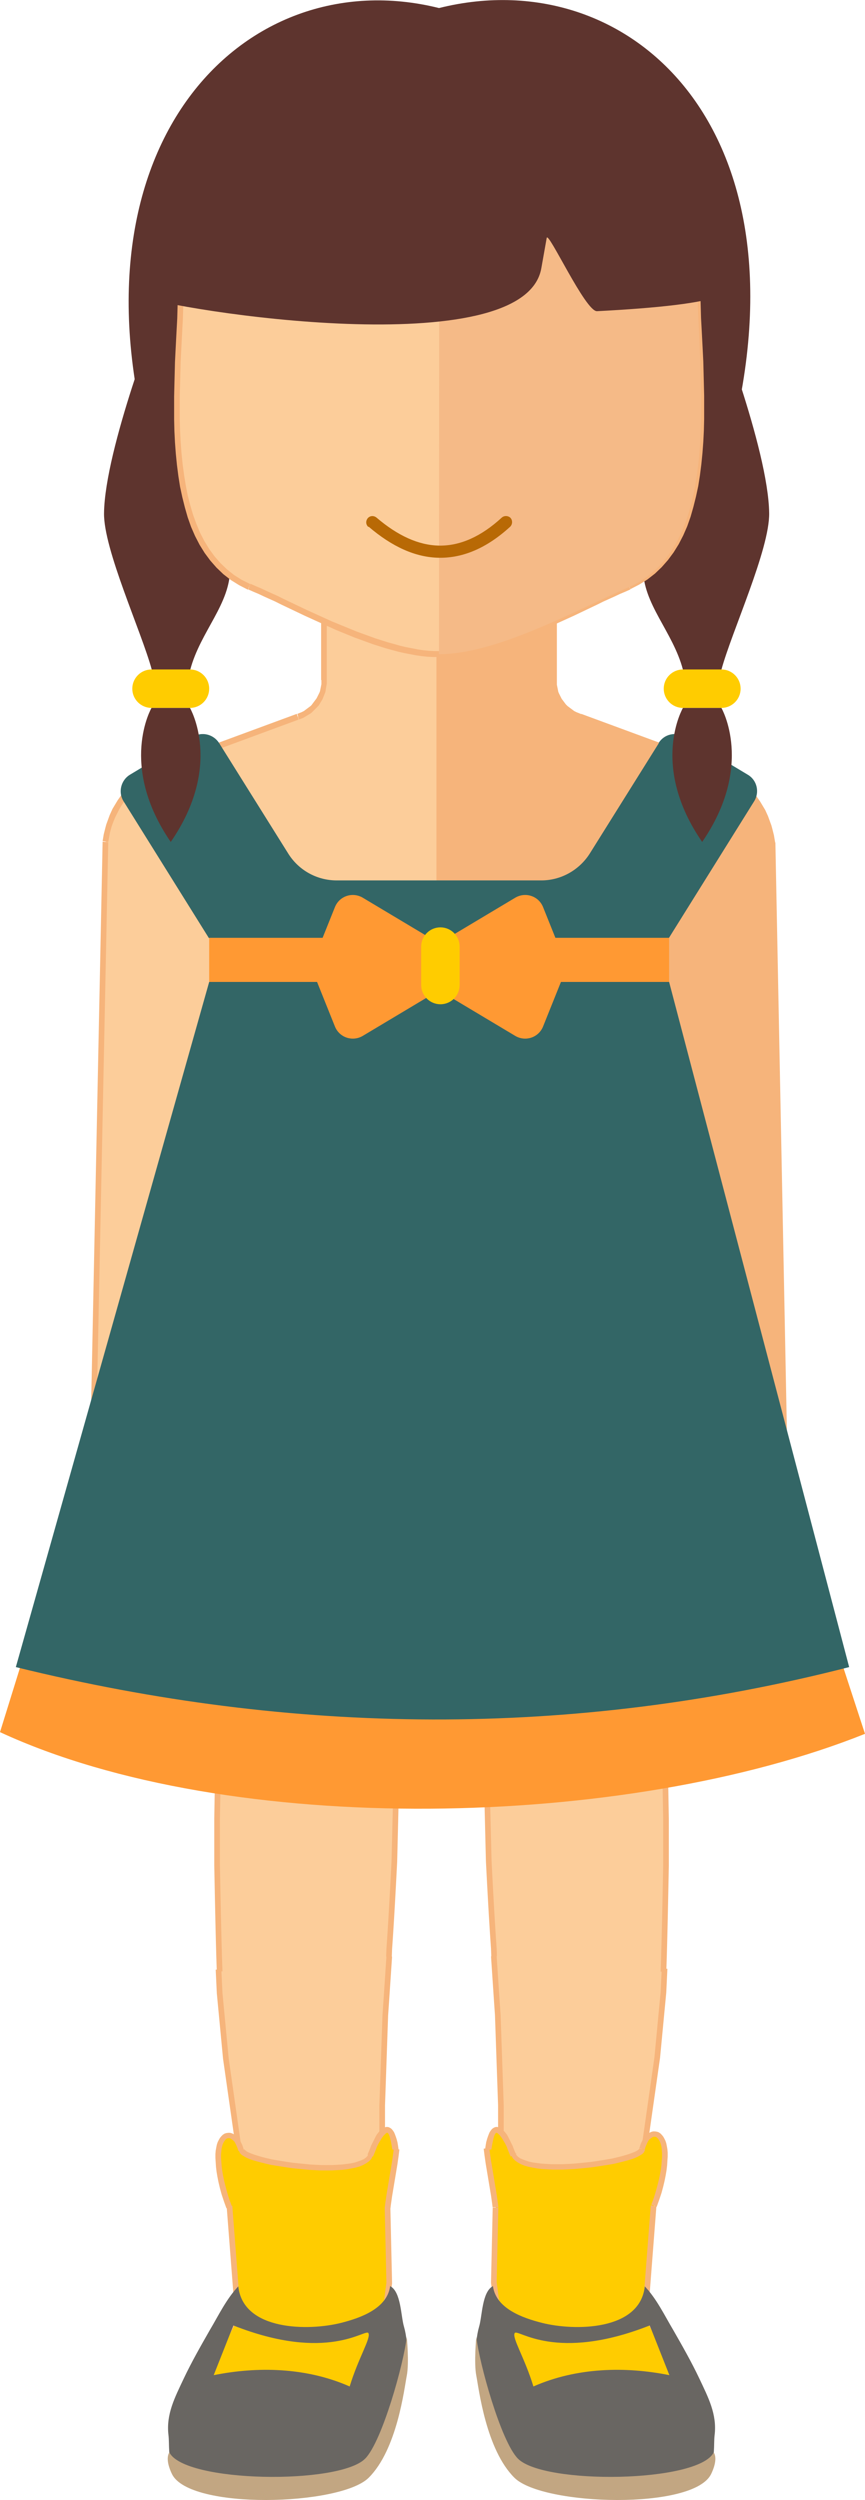 <?xml version="1.0" encoding="UTF-8"?>
<!DOCTYPE svg PUBLIC "-//W3C//DTD SVG 1.1//EN" "http://www.w3.org/Graphics/SVG/1.1/DTD/svg11.dtd">
<!-- Creator: CorelDRAW 2017 -->
<svg xmlns="http://www.w3.org/2000/svg" xml:space="preserve" width="73.593mm" height="212.625mm" version="1.1" style="shape-rendering:geometricPrecision; text-rendering:geometricPrecision; image-rendering:optimizeQuality; fill-rule:evenodd; clip-rule:evenodd"
viewBox="0 0 3060 8840"
 xmlns:xlink="http://www.w3.org/1999/xlink">
 <defs>
  <style type="text/css">
   <![CDATA[
    .fil7 {fill:#336666;fill-rule:nonzero}
    .fil6 {fill:#5E342E;fill-rule:nonzero}
    .fil3 {fill:#696662;fill-rule:nonzero}
    .fil9 {fill:#B86905;fill-rule:nonzero}
    .fil4 {fill:#C2A682;fill-rule:nonzero}
    .fil8 {fill:#F5BA87;fill-rule:nonzero}
    .fil1 {fill:#F6B47B;fill-rule:nonzero}
    .fil0 {fill:#FCCD9A;fill-rule:nonzero}
    .fil5 {fill:#FF9933;fill-rule:nonzero}
    .fil2 {fill:#FFCC00;fill-rule:nonzero}
   ]]>
  </style>
 </defs>
 <g id="Capa_x0020_1">
  <g>
   <path class="fil0" d="M1776 5752c59,-193 229,-390 403,-251 224,179 180,1191 168,1471 -9,220 -46,444 -73,663 -21,172 20,463 -69,611 -72,119 -274,157 -371,57 -117,-120 -85,-307 -73,-463 22,-298 3,-600 -14,-919 -15,-275 -56,-890 29,-1168z"/>
   <path id="1" class="fil1" d="M2173 5509l0 0 -16 -12 -16 -10 -15 -8 -15 -6 -15 -4 -15 -3 -15 -1 -15 0 -14 1 -14 3 -14 4 -14 5 -14 6 -14 8 -13 9 -13 10 -13 11 -13 12 -12 12 -12 13 -11 14 -11 15 -11 15 -10 16 -10 16 -9 17 -9 17 -8 17 -8 17 -7 18 -6 18 -6 18 -19 -6 6 -18 7 -18 7 -18 8 -18 8 -18 9 -18 10 -17 10 -17 11 -16 11 -16 12 -15 12 -15 12 -14 13 -13 13 -12 14 -11 14 -10 14 -9 15 -8 15 -7 15 -6 16 -4 16 -3 16 -2 16 0 17 2 17 3 17 5 17 7 17 9 17 11 17 12 0 0 -12 17zm164 1462l0 0 1 -28 1 -32 1 -36 1 -39 1 -43 1 -45 1 -48 1 -50 1 -52 0 -54 0 -55 0 -57 -1 -57 -1 -58 -2 -58 -3 -58 -3 -58 -4 -57 -5 -56 -6 -55 -7 -54 -7 -52 -9 -50 -10 -48 -11 -45 -12 -42 -13 -39 -14 -35 -15 -31 -17 -27 -18 -23 -19 -18 12 -17 21 20 20 25 18 29 16 33 15 36 13 40 12 43 11 46 10 48 9 50 8 52 7 54 6 56 5 57 4 58 3 58 3 58 2 58 1 58 1 58 0 57 0 56 0 54 -1 52 -1 50 -1 48 -1 46 -1 43 -1 40 -1 36 -1 32 -1 28 0 0 -20 -1zm-73 662l0 0 3 -21 3 -21 3 -21 3 -21 3 -21 3 -21 3 -21 3 -21 3 -21 3 -21 3 -21 3 -21 3 -21 3 -21 3 -21 3 -21 3 -21 2 -21 2 -21 2 -21 2 -21 2 -21 2 -21 2 -21 2 -21 2 -21 2 -21 2 -21 1 -21 1 -21 1 -21 1 -21 20 1 -1 21 -1 21 -1 21 -1 21 -2 21 -2 21 -2 21 -2 21 -2 21 -2 21 -2 21 -2 21 -2 21 -2 21 -2 21 -3 21 -3 21 -3 21 -3 21 -3 21 -3 21 -3 21 -3 21 -3 21 -3 21 -3 21 -3 21 -3 21 -3 21 -3 21 -3 21 -3 20 0 0 -20 -3zm-68 606l0 0 8 -14 7 -15 6 -15 6 -16 5 -17 5 -17 4 -18 4 -18 3 -19 3 -19 2 -20 2 -20 2 -20 1 -21 1 -21 1 -21 1 -21 0 -21 0 -21 0 -21 0 -21 0 -21 0 -21 0 -20 0 -20 0 -20 1 -19 1 -19 1 -18 1 -18 1 -17 2 -17 20 3 -2 16 -1 17 -1 18 -1 18 -1 19 -1 19 0 20 0 20 0 20 0 21 0 21 0 21 0 21 0 21 0 21 -1 21 -1 21 -1 21 -1 21 -2 21 -2 21 -2 20 -3 20 -3 20 -4 19 -4 19 -5 18 -5 18 -6 17 -7 16 -8 16 -8 15 0 0 -17 -11zm-355 55l0 0 9 8 9 8 10 7 10 6 11 6 11 5 12 4 12 3 12 3 12 2 13 1 13 1 13 0 13 -1 13 -1 13 -2 13 -2 13 -3 13 -4 12 -4 12 -5 12 -5 12 -6 11 -6 11 -7 10 -8 10 -8 9 -8 9 -9 8 -9 7 -10 7 -10 17 11 -8 11 -8 11 -9 10 -10 10 -10 9 -11 9 -11 8 -12 8 -12 7 -12 6 -13 6 -13 5 -13 5 -14 4 -14 3 -14 3 -14 2 -14 1 -14 1 -14 0 -14 -1 -14 -1 -14 -2 -13 -3 -13 -4 -13 -5 -12 -5 -12 -6 -12 -7 -11 -8 -11 -9 -10 -9 0 0 14 -15zm-70 -455l0 0 -1 15 -1 15 -1 15 -1 15 -1 15 -1 15 -1 15 -1 15 -1 15 -1 15 -1 15 0 15 0 15 0 15 0 15 1 15 1 15 2 15 2 15 2 14 3 14 3 14 4 14 5 13 5 13 6 13 6 13 7 12 8 12 9 12 9 11 10 11 -14 15 -11 -12 -10 -12 -9 -13 -8 -13 -8 -13 -7 -14 -6 -14 -5 -14 -5 -14 -4 -15 -4 -15 -3 -15 -3 -15 -2 -15 -2 -15 -1 -15 -1 -16 0 -16 0 -16 0 -16 0 -16 1 -16 1 -16 1 -16 1 -16 1 -15 1 -15 1 -15 1 -15 1 -15 1 -15 1 -15 0 0 20 2zm-14 -921l0 0 2 30 2 30 2 30 2 30 2 30 2 29 2 29 1 29 1 29 1 29 1 29 1 29 1 29 1 29 1 29 1 29 1 29 1 29 0 29 0 28 0 28 0 28 0 28 0 28 0 28 -1 28 -1 28 -1 28 -1 28 -2 28 -2 28 -2 28 -20 -2 2 -28 2 -28 2 -28 1 -28 1 -28 1 -28 1 -28 0 -28 0 -28 0 -28 0 -28 0 -28 0 -28 0 -28 -1 -28 -1 -29 -1 -29 -1 -29 -1 -29 -1 -29 -1 -29 -1 -29 -1 -29 -1 -29 -1 -29 -2 -29 -2 -29 -2 -30 -2 -30 -2 -30 -2 -30 -2 -30 0 0 20 -1zm29 -1164l0 0 -7 27 -7 28 -6 30 -6 32 -5 33 -4 35 -4 36 -3 37 -3 38 -2 39 -2 40 -1 40 -1 41 -1 41 0 42 0 42 0 42 1 42 1 41 1 41 1 40 1 40 2 39 2 38 2 37 2 36 2 35 2 33 2 32 2 30 2 29 1 27 -20 1 -1 -27 -2 -29 -2 -30 -2 -32 -2 -33 -2 -35 -2 -36 -2 -37 -2 -38 -2 -39 -1 -40 -1 -41 -1 -41 -1 -41 -1 -42 0 -42 0 -42 0 -42 1 -42 1 -41 1 -41 2 -40 2 -39 3 -39 3 -38 4 -36 4 -35 5 -34 6 -33 6 -31 7 -29 8 -27 0 0 19 6z"/>
  </g>
  <g>
   <path class="fil2" d="M2272 7601c-11,48 -424,102 -456,20 -14,-37 -67,-171 -89,-19 6,88 18,120 27,205l-6 265 16 119c54,93 74,412 138,445 50,26 467,70 562,-69 57,-83 -201,-356 -178,-416l27 -349c99,-271 -18,-302 -41,-201z"/>
   <path id="1" class="fil1" d="M1825 7617l0 0 3 5 5 5 7 5 9 4 11 4 12 4 14 3 15 2 16 2 17 1 18 1 19 0 19 0 20 -1 20 -1 20 -2 20 -2 20 -2 20 -3 19 -3 18 -3 18 -3 17 -4 16 -4 14 -4 13 -4 11 -4 10 -4 8 -4 5 -4 3 -3 0 -1 20 5 -4 9 -6 6 -8 5 -9 5 -11 5 -12 4 -14 4 -15 4 -16 4 -17 4 -18 3 -19 3 -19 3 -20 3 -20 2 -20 2 -21 2 -20 1 -20 1 -20 0 -19 0 -19 -1 -18 -1 -17 -2 -16 -3 -15 -3 -14 -4 -12 -5 -11 -6 -10 -7 -8 -8 -5 -10 0 0 19 -8zm-109 -14l0 -2 2 -14 2 -12 3 -11 3 -9 3 -8 3 -7 4 -6 4 -5 5 -4 6 -3 6 -1 6 1 5 2 5 3 4 3 4 4 4 4 4 5 4 5 3 5 3 6 3 6 3 6 3 6 3 6 3 6 2 6 2 5 2 5 2 5 2 4 1 4 -19 8 -1 -4 -2 -4 -2 -5 -2 -5 -2 -5 -2 -5 -2 -6 -3 -6 -3 -6 -3 -5 -3 -5 -3 -5 -3 -5 -3 -4 -3 -4 -3 -3 -3 -3 -2 -2 -2 -1 -1 -1 -1 0 -1 0 -1 0 -1 1 -2 2 -2 4 -2 5 -2 7 -2 8 -2 10 -2 11 -2 13 0 -2 -20 2zm0 0l0 -1 0 -1 0 2zm27 204l0 1 -1 -8 -1 -8 -1 -7 -1 -7 -1 -7 -1 -7 -1 -6 -1 -6 -1 -6 -1 -6 -1 -6 -1 -6 -1 -6 -1 -6 -1 -6 -1 -6 -1 -6 -1 -6 -1 -6 -1 -6 -1 -6 -1 -6 -1 -6 -1 -6 -1 -6 -1 -7 -1 -7 -1 -7 -1 -7 -1 -8 -1 -8 -1 -8 20 -2 1 8 1 8 1 7 1 7 1 7 1 7 1 6 1 6 1 6 1 6 1 6 1 6 1 6 1 6 1 6 1 6 1 6 1 6 1 6 1 6 1 6 1 6 1 6 1 6 1 6 1 6 1 7 1 7 1 7 1 7 1 8 1 8 0 1 -20 0zm20 -1l0 1 0 1 0 -1zm-6 266l-20 1 0 -2 6 -265 20 0 -6 265zm-20 1l0 -1 0 -1 0 2zm36 116l-19 7 -1 -4 -16 -119 20 -3 16 119zm-19 7l-1 -2 0 -2 1 4zm142 449l0 0 -8 -5 -7 -7 -6 -8 -6 -9 -5 -10 -5 -11 -5 -12 -5 -13 -4 -14 -4 -15 -4 -16 -4 -16 -4 -17 -4 -17 -4 -18 -4 -18 -4 -18 -4 -18 -4 -18 -4 -18 -4 -18 -4 -17 -4 -17 -4 -16 -4 -16 -4 -15 -4 -14 -4 -13 -4 -12 -4 -11 -5 -10 -5 -9 17 -11 5 10 5 11 5 12 5 13 4 14 4 15 4 16 4 16 4 17 4 17 4 18 4 18 4 18 4 18 4 18 4 18 4 18 4 17 4 17 4 17 4 16 4 15 4 15 4 14 4 13 4 12 5 10 5 9 5 8 5 6 4 4 4 3 0 0 -9 19zm9 -19l0 0 1 1 -1 -1zm566 -53l0 0 -11 14 -12 12 -14 11 -16 10 -17 9 -18 8 -19 7 -20 6 -21 5 -22 5 -22 4 -23 3 -23 3 -23 2 -23 1 -23 1 -23 0 -23 0 -22 -1 -22 -1 -21 -1 -20 -2 -20 -2 -19 -2 -17 -2 -16 -2 -15 -2 -13 -3 -12 -3 -10 -3 -8 -3 -7 -3 9 -19 5 2 7 2 9 2 11 2 13 2 14 2 16 2 17 2 18 2 19 2 20 2 21 1 22 1 22 1 22 0 23 0 23 -1 23 -1 23 -2 22 -2 22 -3 21 -4 21 -4 20 -5 19 -6 18 -7 17 -7 15 -8 14 -9 12 -10 11 -11 9 -12 0 0 16 13zm-176 -421l-1 3 -1 3 0 5 1 7 3 9 4 10 5 11 6 12 7 13 8 13 8 14 9 15 9 15 10 15 10 16 10 16 10 16 10 16 10 16 10 16 9 16 9 16 8 16 7 15 7 15 6 15 5 14 3 14 2 13 1 13 -1 12 -3 11 -6 10 -16 -13 3 -6 2 -7 1 -9 0 -10 -2 -11 -3 -12 -4 -13 -5 -14 -6 -14 -7 -15 -8 -15 -9 -16 -9 -16 -10 -16 -10 -16 -10 -16 -10 -16 -10 -16 -10 -16 -10 -15 -10 -15 -9 -15 -9 -14 -8 -14 -7 -13 -6 -12 -5 -12 -4 -11 -3 -10 -2 -10 0 -10 2 -9 -1 3 20 2zm0 0l0 2 -1 2 1 -3zm7 -351l1 -3 19 5 -27 349 -20 -2 27 -349zm0 0l0 -2 1 -1 -1 3zm-41 -202l0 0 3 -10 3 -9 4 -8 4 -8 5 -7 5 -6 6 -5 6 -4 6 -3 7 -2 7 0 7 1 6 2 6 4 5 5 5 6 4 7 4 8 3 9 2 10 2 11 1 12 0 14 -1 15 -1 16 -2 17 -3 18 -4 20 -5 21 -6 22 -8 24 -9 25 -19 -8 9 -24 7 -23 6 -22 5 -20 4 -19 3 -18 2 -16 1 -15 1 -14 0 -12 -1 -11 -1 -10 -2 -8 -2 -7 -3 -6 -3 -5 -3 -4 -3 -3 -3 -2 -3 -1 -3 0 -3 0 -3 1 -3 2 -3 2 -4 3 -4 4 -3 5 -3 6 -3 7 -3 7 -2 8 0 0 -20 -5z"/>
  </g>
  <path class="fil3" d="M1744 8085c11,79 106,112 173,129 114,29 347,29 364,-129 42,44 70,103 101,155 32,56 64,112 92,171 31,66 63,126 54,200 -4,34 3,82 -18,112 -16,23 -64,42 -90,50 -136,40 -278,43 -419,24 -48,-6 -101,-2 -141,-34 -33,-25 -58,-55 -74,-92 -53,-123 -130,-309 -91,-444 11,-37 10,-123 49,-143zm555 138c-334,132 -467,11 -478,27 -11,16 35,87 66,189 154,-68 327,-71 481,-40l-70 -177z"/>
  <path class="fil4" d="M2525 8672c-54,108 -602,115 -693,22 -60,-61 -137,-338 -147,-431 0,0 -9,93 0,138 9,46 34,261 135,361 100,99 635,115 696,-14 19,-40 17,-65 8,-77z"/>
  <g>
   <path class="fil0" d="M1348 5752c-59,-193 -229,-390 -403,-251 -224,179 -180,1191 -168,1471 9,220 46,444 73,663 21,172 -20,463 69,611 72,119 274,157 371,57 117,-120 85,-307 73,-463 -22,-298 -3,-600 14,-919 15,-275 56,-890 -29,-1168z"/>
   <path id="1" class="fil1" d="M951 5509l-12 -17 0 0 17 -12 17 -11 17 -9 17 -7 17 -5 17 -3 17 -2 16 0 16 2 16 3 16 4 15 6 15 7 15 8 14 9 14 10 14 11 13 12 13 13 12 14 12 15 12 15 11 16 11 16 10 17 10 17 9 18 8 18 8 18 7 18 7 18 6 18 -19 6 -6 -18 -6 -18 -7 -18 -8 -17 -8 -17 -9 -17 -9 -17 -10 -16 -10 -16 -11 -15 -11 -15 -11 -14 -12 -13 -12 -12 -13 -12 -13 -11 -13 -10 -13 -9 -14 -8 -14 -6 -14 -5 -14 -4 -14 -3 -14 -1 -15 0 -15 1 -15 3 -15 4 -15 6 -15 8 -16 10 -16 12 0 0zm-164 1462l-20 1 0 0 -1 -28 -1 -32 -1 -36 -1 -40 -1 -43 -1 -46 -1 -48 -1 -50 -1 -52 0 -54 0 -56 0 -57 1 -58 1 -58 2 -58 3 -58 3 -58 4 -58 5 -57 6 -56 7 -54 8 -52 9 -50 10 -48 11 -46 12 -43 13 -40 15 -36 16 -33 18 -29 20 -25 21 -20 12 17 -19 18 -18 23 -17 27 -15 31 -14 35 -13 39 -12 42 -11 45 -10 48 -9 50 -7 52 -7 54 -6 55 -5 56 -4 57 -3 58 -3 58 -2 58 -1 58 -1 57 0 57 0 55 0 54 1 52 1 50 1 48 1 45 1 43 1 39 1 36 1 32 1 28 0 0zm73 662l-20 3 0 0 -3 -20 -3 -21 -3 -21 -3 -21 -3 -21 -3 -21 -3 -21 -3 -21 -3 -21 -3 -21 -3 -21 -3 -21 -3 -21 -3 -21 -3 -21 -3 -21 -3 -21 -2 -21 -2 -21 -2 -21 -2 -21 -2 -21 -2 -21 -2 -21 -2 -21 -2 -21 -2 -21 -2 -21 -1 -21 -1 -21 -1 -21 -1 -21 20 -1 1 21 1 21 1 21 1 21 2 21 2 21 2 21 2 21 2 21 2 21 2 21 2 21 2 21 2 21 2 21 3 21 3 21 3 21 3 21 3 21 3 21 3 21 3 21 3 21 3 21 3 21 3 21 3 21 3 21 3 21 3 21 3 21 0 0zm68 606l-17 11 0 0 -8 -15 -8 -16 -7 -16 -6 -17 -5 -18 -5 -18 -4 -19 -4 -19 -3 -20 -3 -20 -2 -20 -2 -21 -2 -21 -1 -21 -1 -21 -1 -21 -1 -21 0 -21 0 -21 0 -21 0 -21 0 -21 0 -21 0 -20 0 -20 0 -20 -1 -19 -1 -19 -1 -18 -1 -18 -1 -17 -2 -16 20 -3 2 17 1 17 1 18 1 18 1 19 1 19 0 20 0 20 0 20 0 21 0 21 0 21 0 21 0 21 0 21 1 21 1 21 1 21 1 21 2 20 2 20 2 20 3 19 3 19 4 18 4 18 5 17 5 17 6 16 6 15 7 15 8 14 0 0zm355 55l14 15 0 0 -10 9 -11 9 -11 8 -12 7 -12 6 -12 5 -13 5 -13 4 -13 3 -14 2 -14 1 -14 1 -14 0 -14 -1 -14 -1 -14 -2 -14 -3 -14 -3 -14 -4 -13 -5 -13 -5 -13 -6 -12 -6 -12 -7 -12 -8 -11 -8 -11 -9 -10 -9 -10 -10 -9 -10 -8 -11 -8 -11 17 -11 7 10 7 10 8 9 9 9 9 8 10 8 10 8 11 7 11 6 12 6 12 5 12 5 12 4 13 4 13 3 13 2 13 2 13 1 13 1 13 0 13 -1 13 -1 12 -2 12 -3 12 -3 12 -4 11 -5 11 -6 10 -6 10 -7 9 -8 9 -8 0 0zm70 -455l20 -2 0 0 1 15 1 15 1 15 1 15 1 15 1 15 1 15 1 16 1 16 1 16 1 16 0 16 0 16 0 16 0 16 -1 16 -1 15 -2 15 -2 15 -3 15 -3 15 -4 15 -4 15 -5 14 -5 14 -6 14 -7 14 -8 13 -8 13 -9 13 -10 12 -11 12 -14 -15 10 -11 9 -11 9 -12 8 -12 7 -12 6 -13 6 -13 5 -13 5 -13 4 -14 3 -14 3 -14 2 -14 2 -15 2 -15 1 -15 1 -15 0 -15 0 -15 0 -15 0 -15 -1 -15 -1 -15 -1 -15 -1 -15 -1 -15 -1 -15 -1 -15 -1 -15 -1 -15 -1 -15 -1 -15 0 0zm14 -921l20 1 0 0 -2 30 -2 30 -2 30 -2 30 -2 30 -2 29 -2 29 -1 29 -1 29 -1 29 -1 29 -1 29 -1 29 -1 29 -1 29 -1 29 -1 29 -1 28 0 28 0 28 0 28 0 28 0 28 0 28 0 28 1 28 1 28 1 28 1 28 2 28 2 28 2 28 -20 2 -2 -28 -2 -28 -2 -28 -1 -28 -1 -28 -1 -28 -1 -28 0 -28 0 -28 0 -28 0 -28 0 -28 0 -28 0 -29 1 -29 1 -29 1 -29 1 -29 1 -29 1 -29 1 -29 1 -29 1 -29 1 -29 1 -29 2 -29 2 -29 2 -30 2 -30 2 -30 2 -30 2 -30 0 0zm-29 -1164l19 -6 0 0 8 27 7 29 6 31 6 33 5 34 4 35 4 36 3 38 3 39 2 39 2 40 1 41 1 41 1 42 0 42 0 42 0 42 -1 42 -1 41 -1 41 -1 41 -1 40 -2 39 -2 38 -2 37 -2 36 -2 35 -2 33 -2 32 -2 30 -2 29 -1 27 -20 -1 1 -27 2 -29 2 -30 2 -32 2 -33 2 -35 2 -36 2 -37 2 -38 2 -39 1 -40 1 -40 1 -41 1 -41 1 -42 0 -42 0 -42 0 -42 -1 -41 -1 -41 -1 -40 -2 -40 -2 -39 -3 -38 -3 -37 -4 -36 -4 -35 -5 -33 -6 -32 -6 -30 -7 -28 -7 -27 0 0z"/>
  </g>
  <path class="fil5" d="M1905 4664l-1437 -46 -468 1507c814,377 2218,343 3060,6l-474 -1450c-227,-2 -454,-8 -681,-18z"/>
  <g>
   <path class="fil2" d="M852 7601c11,48 424,102 456,20 14,-37 67,-171 89,-19 -6,88 -18,120 -27,205l6 265 -16 119c-54,93 -74,412 -138,445 -50,26 -467,70 -562,-69 -57,-83 201,-356 178,-416l-27 -349c-99,-271 18,-302 41,-201z"/>
   <path id="1" class="fil1" d="M1299 7617l19 8 0 0 -5 10 -8 8 -10 7 -11 6 -12 5 -14 4 -15 3 -16 3 -17 2 -18 1 -19 1 -19 0 -20 0 -20 -1 -20 -1 -21 -2 -20 -2 -20 -2 -20 -3 -19 -3 -19 -3 -18 -3 -17 -4 -16 -4 -15 -4 -14 -4 -12 -4 -11 -5 -9 -5 -8 -5 -6 -6 -4 -9 20 -5 0 1 3 3 5 4 8 4 10 4 11 4 13 4 14 4 16 4 17 4 18 3 18 3 19 3 20 3 20 2 20 2 20 2 20 1 20 1 19 0 19 0 18 -1 17 -1 16 -2 15 -2 14 -3 12 -4 11 -4 9 -4 7 -5 5 -5 3 -5 0 0zm109 -14l-20 -2 0 2 -2 -13 -2 -11 -2 -10 -2 -8 -2 -7 -2 -5 -2 -4 -2 -2 -1 -1 -1 0 -1 0 -1 0 -1 1 -2 1 -2 2 -3 3 -3 3 -3 4 -3 4 -3 5 -3 5 -3 5 -3 5 -3 6 -3 6 -2 6 -2 5 -2 5 -2 5 -2 5 -2 4 -1 4 -19 -8 1 -4 2 -4 2 -5 2 -5 2 -5 2 -6 3 -6 3 -6 3 -6 3 -6 3 -6 3 -6 3 -5 4 -5 4 -5 4 -4 4 -4 4 -3 5 -3 5 -2 6 -1 6 1 6 3 5 4 4 5 4 6 3 7 3 8 3 9 3 11 2 12 2 14 0 2zm0 -2l0 1 0 1 0 -2zm-27 207l-20 0 0 -1 1 -8 1 -8 1 -7 1 -7 1 -7 1 -7 1 -6 1 -6 1 -6 1 -6 1 -6 1 -6 1 -6 1 -6 1 -6 1 -6 1 -6 1 -6 1 -6 1 -6 1 -6 1 -6 1 -6 1 -6 1 -6 1 -6 1 -7 1 -7 1 -7 1 -7 1 -8 1 -8 20 2 -1 8 -1 8 -1 8 -1 7 -1 7 -1 7 -1 7 -1 6 -1 6 -1 6 -1 6 -1 6 -1 6 -1 6 -1 6 -1 6 -1 6 -1 6 -1 6 -1 6 -1 6 -1 6 -1 6 -1 6 -1 6 -1 6 -1 7 -1 7 -1 7 -1 7 -1 8 -1 8 0 -1zm-20 0l0 -1 0 -1 0 1zm6 265l-6 -265 20 0 6 265 0 2 -20 -1zm20 0l0 1 0 1 0 -2zm-36 118l16 -119 20 3 -16 119 -1 4 -19 -7zm20 3l0 2 -1 2 1 -4zm-143 453l-9 -19 0 0 4 -3 4 -4 5 -6 5 -8 5 -9 5 -10 4 -12 4 -13 4 -14 4 -15 4 -15 4 -16 4 -17 4 -17 4 -17 4 -18 4 -18 4 -18 4 -18 4 -18 4 -18 4 -18 4 -17 4 -17 4 -16 4 -16 4 -15 4 -14 5 -13 5 -12 5 -11 5 -10 17 11 -5 9 -5 10 -4 11 -4 12 -4 13 -4 14 -4 15 -4 16 -4 16 -4 17 -4 17 -4 18 -4 18 -4 18 -4 18 -4 18 -4 18 -4 18 -4 17 -4 17 -4 16 -4 16 -4 15 -4 14 -5 13 -5 12 -5 11 -5 10 -6 9 -6 8 -7 7 -8 5 0 0zm-9 -19l0 0 -1 1 1 -1zm-566 -53l16 -13 0 0 9 12 11 11 12 10 14 9 15 8 17 7 18 7 19 6 20 5 21 4 21 4 22 3 22 2 23 2 23 1 23 1 23 0 22 0 22 -1 22 -1 21 -1 20 -2 19 -2 18 -2 17 -2 16 -2 14 -2 13 -2 11 -2 9 -2 7 -2 5 -2 9 19 -7 3 -8 3 -10 3 -12 3 -13 3 -15 2 -16 2 -17 2 -19 2 -20 2 -20 2 -21 1 -22 1 -22 1 -23 0 -23 0 -23 -1 -23 -1 -23 -2 -23 -3 -23 -3 -22 -4 -22 -5 -21 -5 -20 -6 -19 -7 -18 -8 -17 -9 -16 -10 -14 -11 -12 -12 -11 -14 0 0zm176 -421l20 -2 -1 -3 2 9 0 10 -2 10 -3 10 -4 11 -5 12 -6 12 -7 13 -8 14 -9 14 -9 15 -10 15 -10 15 -10 16 -10 16 -10 16 -10 16 -10 16 -10 16 -9 16 -9 16 -8 15 -7 15 -6 14 -5 14 -4 13 -3 12 -2 11 0 10 1 9 2 7 3 6 -16 13 -6 -10 -3 -11 -1 -12 1 -13 2 -13 3 -14 5 -14 6 -15 7 -15 7 -15 8 -16 9 -16 9 -16 10 -16 10 -16 10 -16 10 -16 10 -16 10 -16 10 -15 9 -15 9 -15 8 -14 8 -13 7 -13 6 -12 5 -11 4 -10 3 -9 1 -7 0 -5 -1 -3 -1 -3zm1 3l-1 -2 0 -2 1 3zm-8 -354l27 349 -20 2 -27 -349 19 -5 1 3zm-1 -3l1 1 0 2 -1 -3zm42 -199l-20 5 0 0 -2 -8 -3 -7 -3 -7 -3 -6 -3 -5 -4 -4 -4 -3 -3 -2 -3 -2 -3 -1 -3 0 -3 0 -3 1 -3 2 -3 3 -3 4 -3 5 -3 6 -2 7 -2 8 -1 10 -1 11 0 12 1 14 1 15 2 16 3 18 4 19 5 20 6 22 7 23 9 24 -19 8 -9 -25 -8 -24 -6 -22 -5 -21 -4 -20 -3 -18 -2 -17 -1 -16 -1 -15 0 -14 1 -12 2 -11 2 -10 3 -9 4 -8 4 -7 5 -6 5 -5 6 -4 6 -2 7 -1 7 0 7 2 6 3 6 4 6 5 5 6 5 7 4 8 4 8 3 9 3 10 0 0z"/>
  </g>
  <path class="fil3" d="M1380 8085c-11,79 -106,112 -173,129 -114,29 -347,29 -364,-129 -42,44 -70,103 -101,155 -32,56 -64,112 -92,171 -31,66 -63,126 -54,200 4,34 -3,82 18,112 16,23 64,42 90,50 136,40 278,43 419,24 48,-6 101,-2 141,-34 33,-25 58,-55 74,-92 53,-123 130,-309 91,-444 -11,-37 -10,-123 -49,-143zm-555 138c334,132 467,11 478,27 11,16 -35,87 -66,189 -154,-68 -327,-71 -481,-40l70 -177z"/>
  <path class="fil4" d="M599 8672c54,108 602,115 693,22 60,-61 137,-338 147,-431 0,0 9,93 0,138 -9,46 -34,261 -135,361 -100,99 -635,115 -696,-14 -19,-40 -17,-65 -8,-77z"/>
  <g>
   <path class="fil0" d="M2715 3993l-1636 1185 -750 0 45 -2202c17,-125 101,-230 219,-273l461 -170c55,-19 93,-70 93,-129l0 -219 813 0 0 219c0,58 37,110 93,129l461 170c118,43 202,149 219,273l-17 1016z"/>
   <path id="1" class="fil1" d="M1073 5170l1636 -1185 11 17 -1636 1185 -6 2 -6 -19zm11 17l-3 2 -3 0 6 -2zm-756 -19l750 0 0 21 -750 0 -10 -11 10 -10zm0 21l-10 0 0 -11 10 11zm55 -2212l-45 2202 -20 0 45 -2202 0 -1 20 2zm-20 0l0 -1 0 -1 0 1zm226 -283l7 20 0 0 -11 4 -10 4 -10 5 -10 5 -10 5 -10 6 -9 6 -9 6 -9 7 -9 7 -8 7 -8 7 -8 8 -8 8 -7 8 -7 8 -7 9 -6 9 -6 9 -6 9 -6 10 -5 10 -5 10 -5 10 -4 10 -4 10 -4 11 -3 11 -3 11 -2 11 -2 11 -2 11 -20 -3 2 -12 2 -12 3 -12 3 -12 3 -11 4 -11 4 -11 4 -11 5 -11 5 -11 6 -10 6 -10 6 -10 7 -10 7 -10 7 -9 7 -9 8 -9 8 -9 8 -8 9 -8 9 -8 9 -7 9 -7 10 -7 10 -6 10 -6 10 -6 11 -5 11 -5 11 -5 11 -4 0 0zm468 -150l-461 170 -7 -20 461 -170 0 0 6 20zm-7 -20l0 0 0 0 0 0zm86 -119l20 0 0 0 0 6 0 6 -1 6 -1 6 -1 6 -1 6 -1 6 -2 5 -2 5 -2 5 -2 5 -2 5 -3 5 -3 5 -3 5 -3 5 -3 4 -4 4 -4 4 -4 4 -4 4 -4 4 -4 4 -4 3 -5 3 -5 3 -5 3 -5 3 -5 3 -5 2 -5 2 -5 2 -6 -20 5 -2 5 -2 5 -2 4 -2 4 -2 4 -3 4 -3 4 -3 4 -3 4 -3 4 -3 3 -3 3 -4 3 -4 3 -4 3 -4 3 -4 3 -4 2 -4 2 -4 2 -4 2 -4 2 -4 2 -5 1 -5 1 -5 1 -5 1 -5 1 -5 0 -5 0 -5 0 -5 0 0zm20 -219l0 219 -20 0 0 -219 10 -11 10 11zm-20 0l0 -11 10 0 -10 11zm823 11l-813 0 0 -21 813 0 10 11 -10 11zm0 -21l10 0 0 11 -10 -11zm-10 229l0 -219 20 0 0 219 0 0 -20 0zm106 119l-7 20 0 0 -6 -2 -5 -2 -5 -2 -5 -3 -5 -3 -5 -3 -5 -3 -5 -3 -4 -3 -4 -4 -4 -4 -4 -4 -4 -4 -4 -4 -4 -4 -3 -4 -3 -5 -3 -5 -3 -5 -3 -5 -2 -5 -2 -5 -2 -5 -2 -5 -2 -5 -1 -6 -1 -6 -1 -6 -1 -6 -1 -6 0 -6 0 -6 20 0 0 5 0 5 0 5 1 5 1 5 1 5 1 5 1 5 2 5 2 4 2 4 2 4 2 4 2 4 3 4 3 4 3 4 3 4 3 4 3 3 3 3 4 3 4 3 4 3 4 3 4 3 4 3 4 2 4 2 5 2 5 2 5 2 0 0zm0 0l0 0 0 0 0 0zm455 190l-461 -170 7 -20 461 170 -7 20zm232 263l-20 0 0 2 -2 -11 -2 -11 -2 -11 -3 -11 -3 -11 -4 -11 -4 -10 -4 -10 -5 -10 -5 -10 -5 -10 -6 -10 -6 -9 -6 -9 -6 -9 -7 -9 -7 -8 -7 -8 -8 -8 -8 -8 -8 -7 -8 -7 -9 -7 -9 -7 -9 -6 -9 -6 -10 -6 -10 -5 -10 -5 -10 -5 -10 -4 -11 -4 7 -20 11 4 11 5 11 5 11 5 10 6 10 6 10 6 10 7 9 7 9 7 9 8 9 8 8 8 8 9 8 9 7 9 7 9 7 10 7 10 6 10 6 10 6 10 5 11 5 11 4 11 4 11 4 11 3 11 3 12 3 12 2 12 2 12 0 2zm0 -2l0 1 0 1 0 -2zm-37 1018l17 -1016 20 0 -17 1016 -4 9 -16 -9zm20 0l0 5 -4 3 4 -9z"/>
  </g>
  <g>
   <path class="fil1" d="M2778 5277l-1224 0 0 -3091 406 0 0 219c0,58 37,110 93,129l461 170c118,43 202,149 219,273l45 2300z"/>
   <path id="1" class="fil1" d="M1554 5267l1224 0 0 21 -1224 0 -10 -11 10 -11zm0 21l-10 0 0 -11 10 11zm10 -3101l0 3091 -20 0 0 -3091 10 -11 10 11zm-20 0l0 -11 10 0 -10 11zm416 11l-406 0 0 -21 406 0 10 11 -10 11zm0 -21l10 0 0 11 -10 -11zm-10 229l0 -219 20 0 0 219 0 0 -20 0zm106 119l-7 20 0 0 -6 -2 -5 -2 -5 -2 -5 -3 -5 -3 -5 -3 -5 -3 -5 -3 -4 -3 -4 -4 -4 -4 -4 -4 -4 -4 -4 -4 -4 -4 -3 -4 -3 -5 -3 -5 -3 -5 -3 -5 -2 -5 -2 -5 -2 -5 -2 -5 -2 -5 -1 -6 -1 -6 -1 -6 -1 -6 -1 -6 0 -6 0 -6 20 0 0 5 0 5 0 5 1 5 1 5 1 5 1 5 1 5 2 5 2 4 2 4 2 4 2 4 2 4 3 4 3 4 3 4 3 4 3 4 3 3 3 3 4 3 4 3 4 3 4 3 4 3 4 3 4 2 4 2 5 2 5 2 5 2 0 0zm0 0l0 0 0 0 0 0zm455 190l-461 -170 7 -20 461 170 -7 20zm232 263l-20 0 0 1 -2 -11 -2 -11 -2 -11 -3 -11 -3 -11 -4 -11 -4 -10 -4 -10 -5 -10 -5 -10 -5 -10 -6 -10 -6 -9 -6 -9 -6 -9 -7 -9 -7 -8 -7 -8 -8 -8 -8 -8 -8 -7 -8 -7 -9 -7 -9 -7 -9 -6 -9 -6 -10 -6 -10 -5 -10 -5 -10 -5 -10 -4 -11 -4 7 -20 11 4 11 5 11 5 11 5 10 6 10 6 10 6 10 7 9 7 9 7 9 8 9 8 8 8 8 9 8 9 7 9 7 9 7 10 7 10 6 10 6 10 6 10 5 11 5 11 4 11 4 11 4 11 3 11 3 12 3 12 2 12 2 12 0 1zm0 -1l0 1 0 1 0 -1zm25 2302l-45 -2300 20 0 45 2300 -10 11 -10 -10zm20 0l0 11 -10 0 10 -11z"/>
  </g>
  <path class="fil6" d="M1553 640c0,348 -789,-24 -923,559 -26,115 -75,479 -75,479 -356,-1148 301,-1824 998,-1650 696,-174 1363,465 998,1650 0,0 -48,-364 -75,-479 -134,-584 -923,-212 -923,-559z"/>
  <path class="fil6" d="M700 1095l-136 0c0,0 -193,491 -196,719 -2,128 132,418 169,554l136 0c36,-136 143,-233 141,-361 -3,-228 -114,-911 -114,-911z"/>
  <path class="fil7" d="M2331 2627l-244 390c-37,59 -102,96 -172,96l-724 0c-70,0 -135,-36 -172,-96l-244 -390c-20,-31 -61,-41 -92,-22l-223 134c-32,19 -43,62 -23,94l302 484 1627 0 302 -484c20,-32 10,-75 -23,-94l-223 -134c-32,-19 -73,-9 -92,22z"/>
  <path class="fil2" d="M672 2503l-136 0c-37,0 -68,-30 -68,-68 0,-37 30,-68 68,-68l136 0c37,0 68,30 68,68 0,37 -30,68 -68,68z"/>
  <path class="fil6" d="M672 2503c0,0 119,203 -68,474 -186,-271 -68,-474 -68,-474l136 0z"/>
  <path class="fil6" d="M2389 1095l136 0c0,0 193,491 196,719 2,128 -132,418 -169,554l-136 0c-36,-136 -143,-233 -141,-361 3,-228 114,-911 114,-911z"/>
  <path class="fil2" d="M2416 2503l136 0c37,0 68,-30 68,-68 0,-37 -30,-68 -68,-68l-136 0c-37,0 -68,30 -68,68 0,37 30,68 68,68z"/>
  <path class="fil6" d="M2416 2503c0,0 -119,203 68,474 186,-271 68,-474 68,-474l-136 0z"/>
  <g>
   <path class="fil0" d="M880 2075c192,84 469,238 673,238 204,0 481,-154 673,-238 340,-149 241,-748 241,-1087 0,-219 -168,-396 -375,-396l-1077 0c-207,0 -375,177 -375,396 0,339 -99,938 241,1087z"/>
   <path id="1" class="fil1" d="M1553 2302l0 21 0 0 -20 0 -20 -1 -20 -2 -21 -3 -21 -4 -21 -4 -22 -5 -22 -6 -22 -6 -22 -7 -22 -7 -22 -8 -22 -8 -22 -8 -22 -9 -22 -9 -22 -9 -22 -10 -22 -10 -22 -10 -22 -10 -22 -10 -21 -10 -21 -10 -21 -10 -21 -10 -20 -10 -20 -9 -20 -9 -19 -9 -19 -8 -18 -8 8 -20 18 8 19 8 19 9 20 9 20 9 20 10 21 10 21 10 21 10 21 10 22 10 22 10 22 10 22 10 22 9 22 9 22 9 22 9 22 8 22 8 22 8 22 7 22 7 22 6 21 6 21 5 21 4 20 4 20 3 20 2 19 1 19 0 0 0zm669 -238l8 20 0 0 -18 8 -19 8 -19 9 -20 9 -20 9 -20 10 -21 10 -21 10 -21 10 -21 10 -22 10 -22 10 -22 10 -22 10 -22 10 -22 9 -22 9 -22 9 -22 8 -22 8 -22 8 -22 7 -22 7 -22 6 -22 6 -22 5 -21 4 -21 4 -21 3 -20 2 -20 1 -20 0 0 -21 19 0 19 -1 20 -2 20 -3 20 -4 21 -4 21 -5 21 -6 22 -6 22 -7 22 -7 22 -8 22 -8 22 -8 22 -9 22 -9 22 -9 22 -9 22 -10 22 -10 22 -10 22 -10 21 -10 21 -10 21 -10 21 -10 20 -10 20 -9 20 -9 19 -9 19 -8 18 -8 0 0zm235 -1077l20 0 0 0 0 32 1 34 1 35 1 36 2 37 2 38 2 39 2 40 1 40 1 40 1 41 0 41 0 41 -1 41 -2 40 -3 40 -4 40 -5 39 -6 38 -8 37 -9 36 -10 35 -12 34 -14 32 -16 31 -18 29 -20 27 -22 25 -24 23 -27 21 -29 18 -31 16 -8 -20 30 -15 27 -17 25 -20 23 -22 21 -24 19 -26 17 -28 15 -29 13 -31 12 -33 10 -34 9 -35 7 -36 6 -37 5 -38 4 -39 3 -39 2 -40 1 -40 0 -40 0 -41 -1 -40 -1 -40 -1 -40 -2 -39 -2 -39 -2 -38 -2 -37 -1 -36 -1 -35 -1 -34 0 -33 0 0zm-365 -385l0 -21 0 0 20 1 20 2 19 3 19 4 19 5 18 5 18 6 18 7 17 8 17 9 16 10 16 11 15 11 15 12 14 13 13 13 13 14 12 15 11 15 11 16 10 16 9 17 9 18 8 18 7 18 6 19 5 19 4 20 3 20 2 20 1 21 0 21 -20 0 0 -20 -1 -20 -2 -19 -3 -19 -4 -19 -5 -18 -6 -18 -7 -17 -7 -17 -8 -17 -9 -16 -10 -16 -10 -15 -11 -15 -11 -14 -12 -13 -13 -13 -13 -12 -14 -11 -14 -11 -15 -10 -15 -9 -16 -9 -16 -8 -17 -7 -17 -6 -17 -5 -18 -4 -18 -3 -18 -2 -19 -1 -19 -1 0 0zm-1077 -21l1077 0 0 21 -1077 0 0 0 0 -21zm-365 407l-20 0 0 0 0 -21 1 -21 2 -20 3 -20 4 -20 5 -19 6 -19 7 -18 8 -18 9 -18 9 -17 10 -16 11 -16 11 -15 12 -15 13 -14 13 -13 14 -13 15 -12 15 -11 16 -11 16 -10 17 -9 17 -8 18 -7 18 -6 18 -5 19 -5 19 -4 19 -3 20 -2 20 -1 0 21 -19 1 -19 1 -18 2 -18 3 -18 4 -17 5 -17 6 -17 7 -16 8 -16 9 -15 9 -15 10 -14 11 -14 11 -13 12 -13 13 -12 13 -11 14 -11 15 -10 15 -10 16 -9 16 -8 17 -7 17 -7 17 -6 18 -5 18 -4 19 -3 19 -2 19 -1 20 0 20 0 0zm235 1077l-8 20 0 0 -31 -16 -29 -18 -27 -21 -24 -23 -22 -25 -20 -27 -18 -29 -16 -31 -14 -32 -12 -34 -10 -35 -9 -36 -8 -37 -6 -38 -5 -39 -4 -40 -3 -40 -2 -40 -1 -41 0 -41 0 -41 1 -41 1 -40 1 -40 2 -40 2 -39 2 -38 2 -37 1 -36 1 -35 1 -34 0 -32 20 0 0 33 -1 34 -1 35 -1 36 -2 37 -2 38 -2 39 -2 39 -1 40 -1 40 -1 40 0 41 0 40 1 40 2 40 3 40 4 39 5 38 6 37 7 36 9 35 10 34 12 33 13 31 15 29 17 28 19 26 21 24 23 22 25 20 27 17 30 15 0 0z"/>
  </g>
  <path class="fil8" d="M1553 2313c204,0 481,-154 673,-238 340,-149 241,-748 241,-1087 0,-219 -168,-396 -375,-396l-538 0 -1 1721z"/>
  <path class="fil6" d="M1515 236c569,0 1030,362 1030,809 -54,26 -219,44 -433,55 -41,2 -173,-286 -178,-259l-19 107c-60,343 -1297,150 -1430,96 0,-447 461,-809 1030,-809z"/>
  <path class="fil7" d="M3004 5895c-983,252 -1965,242 -2948,0l684 -2423 1627 0 637 2423z"/>
  <polygon class="fil5" points="740,3472 2367,3472 2367,3316 740,3316 "/>
  <path class="fil5" d="M1553 3365l-374 0c-39,0 -68,32 -68,68l0 0c0,8 2,17 5,25l69 172c16,39 62,54 98,33l271 -162 0 -136z"/>
  <path class="fil5" d="M1553 3472l-374 0c-39,0 -68,-32 -68,-68l0 0c0,-8 2,-17 5,-25l69 -172c16,-39 62,-54 98,-33l271 162 0 136z"/>
  <path class="fil5" d="M1553 3365l374 0c39,0 68,32 68,68l0 0c0,8 -2,17 -5,25l-69 172c-16,39 -62,54 -98,33l-271 -162 0 -136z"/>
  <path class="fil5" d="M1553 3472l374 0c39,0 68,-32 68,-68l0 0c0,-8 -2,-17 -5,-25l-69 -172c-16,-39 -62,-54 -98,-33l-271 162 0 136z"/>
  <path class="fil2" d="M1626 3347l0 136c0,37 -30,68 -68,68 -37,0 -68,-30 -68,-68l0 -136c0,-37 30,-68 68,-68 37,0 68,30 68,68z"/>
  <path class="fil9" d="M1303 1863c-9,-8 -10,-21 -2,-31 8,-9 21,-10 31,-2 75,64 149,98 222,99 73,1 147,-31 221,-99 9,-8 23,-7 31,1 8,9 7,23 -1,31 -83,76 -167,111 -251,110 -84,-1 -167,-39 -250,-110z"/>
 </g>
</svg>

